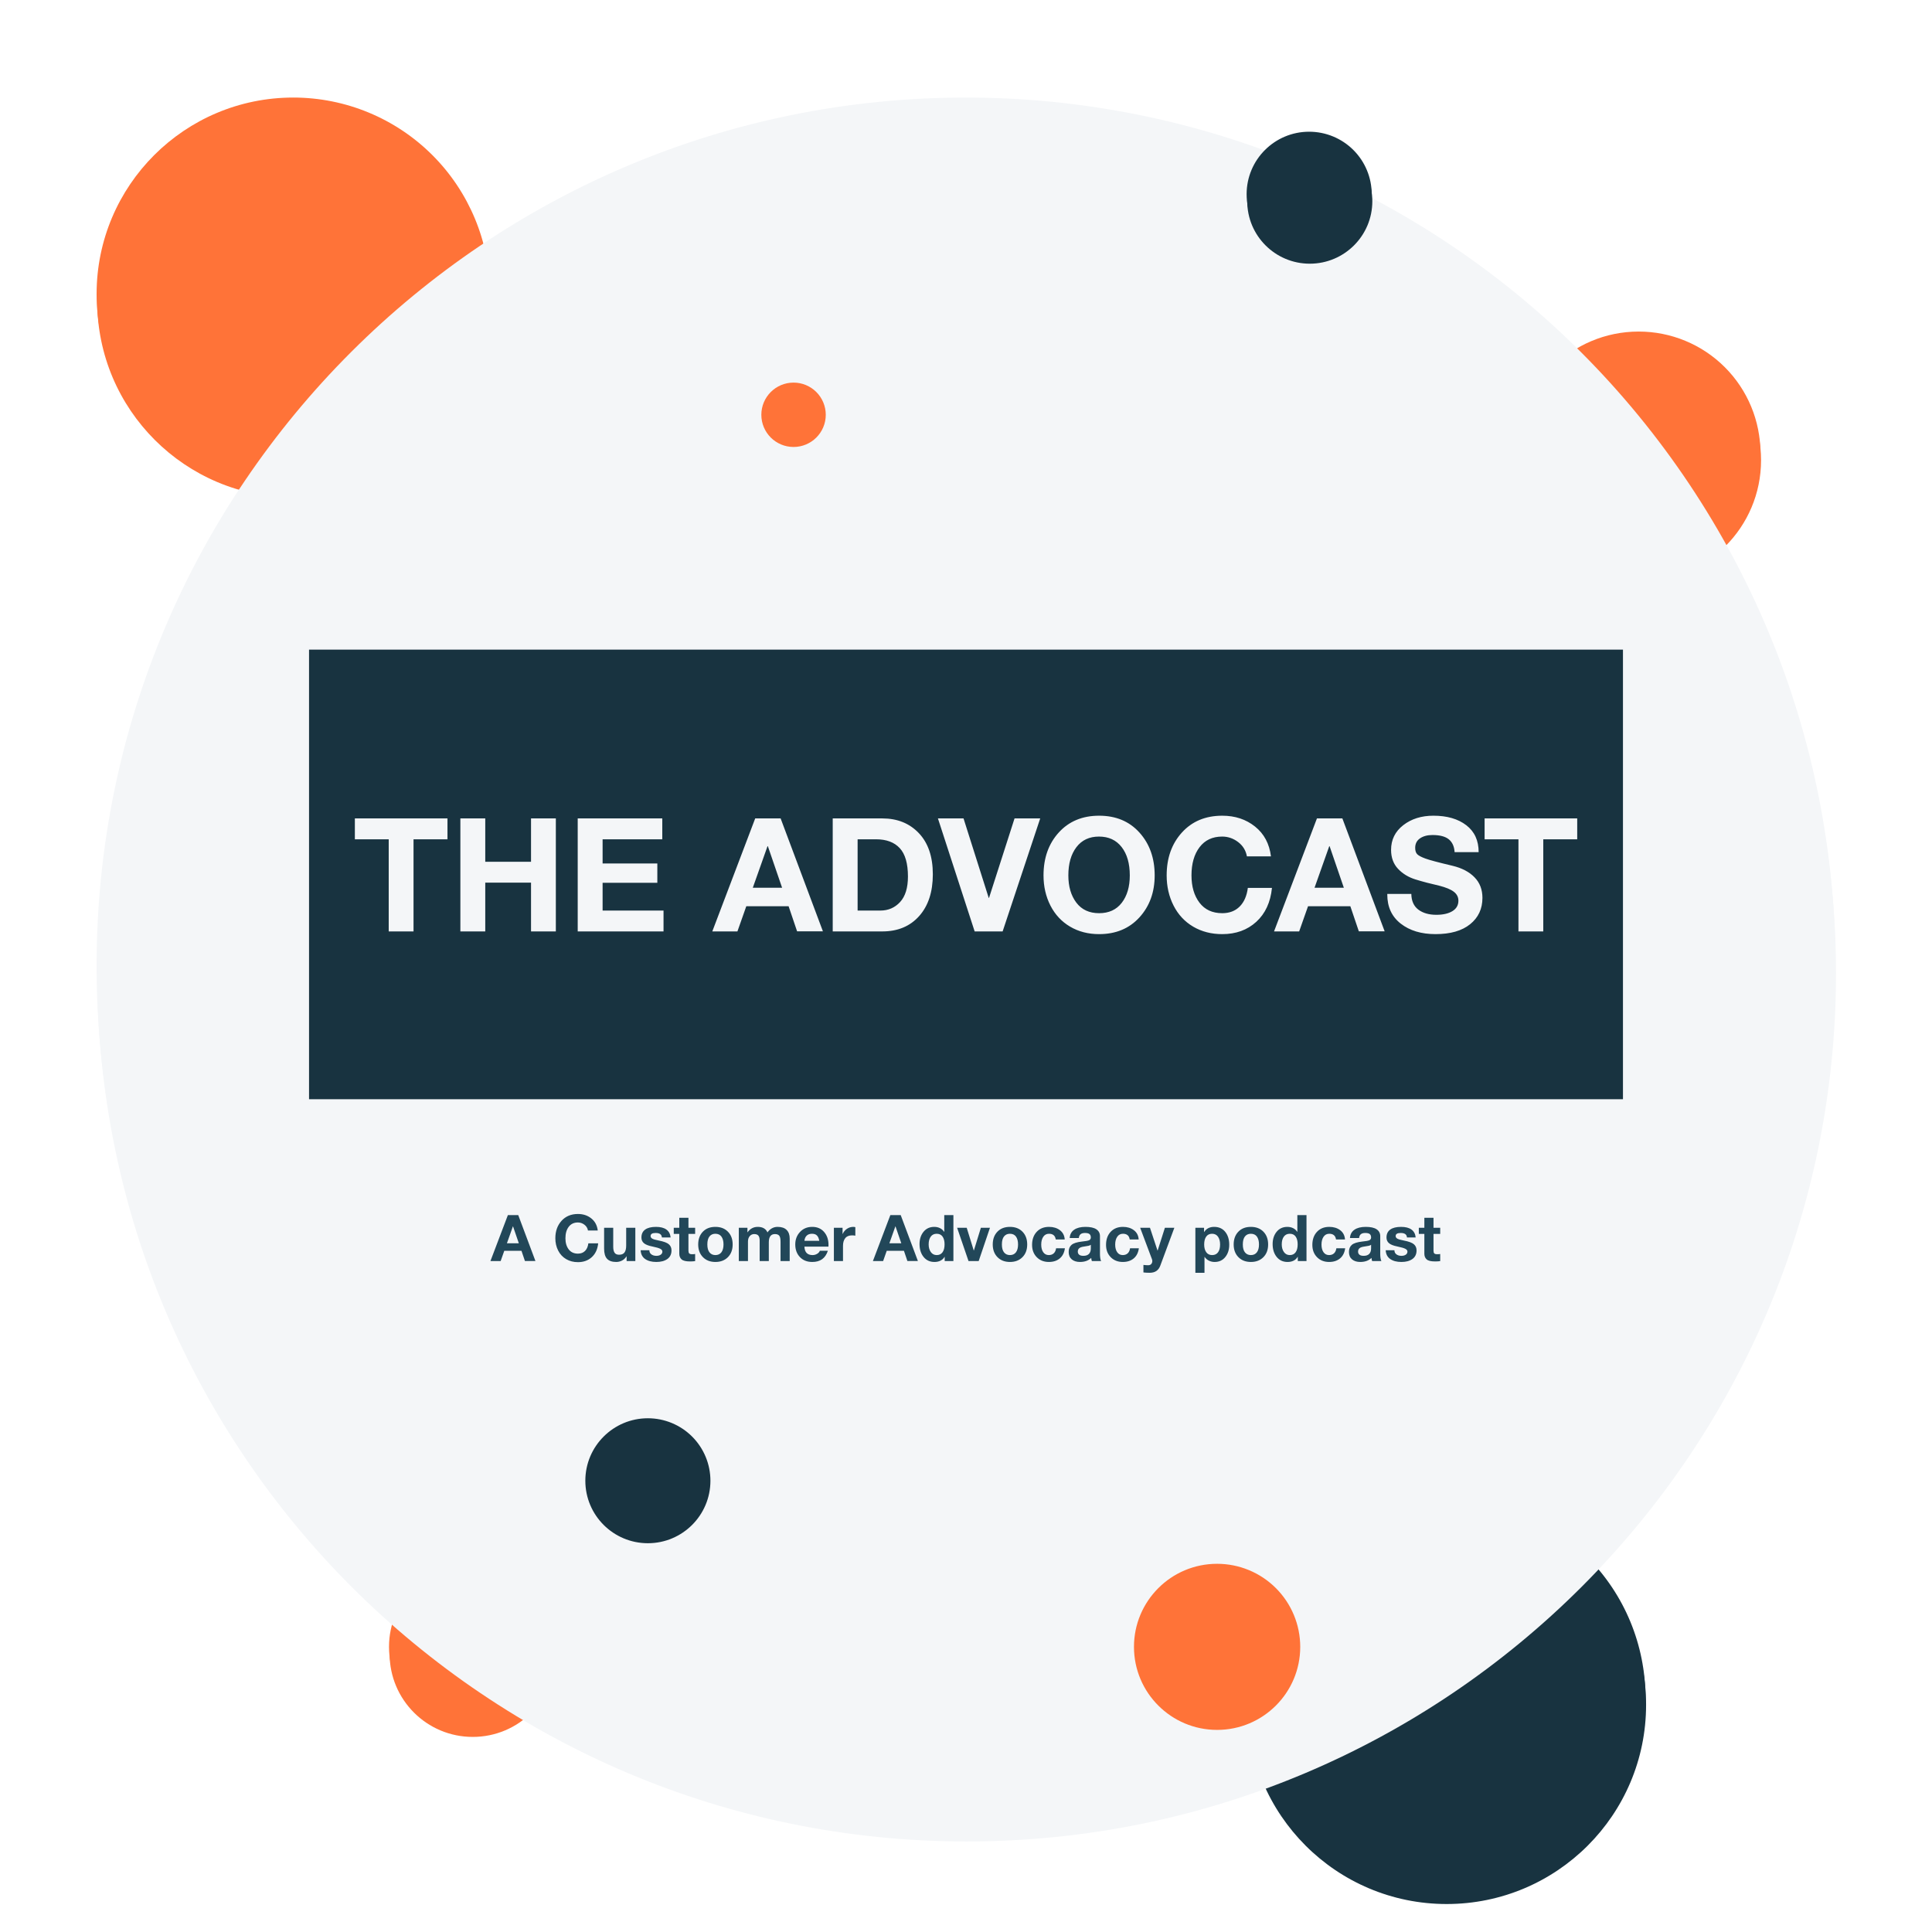 <svg version="1.1" viewBox="0.0 0.0 1920.0 1920.0" fill="none" stroke="none" stroke-linecap="square" stroke-miterlimit="10" xmlns:xlink="http://www.w3.org/1999/xlink" xmlns="http://www.w3.org/2000/svg"><clipPath id="g23a2ee325c9_0_0.0"><path d="m0 0l1920.0 0l0 1920.0l-1920.0 0l0 -1920.0z" clip-rule="nonzero"/></clipPath><g clip-path="url(#g23a2ee325c9_0_0.0)"><path fill="#ffffff" d="m0 0l1920.0 0l0 1920.0l-1920.0 0z" fill-rule="evenodd"/><g filter="url(#shadowFilter-g23a2ee325c9_0_0.1)"><use xlink:href="#g23a2ee325c9_0_0.1" transform="matrix(1.0 0.0 0.0 1.0 0.61 6.973)"/></g><defs><filter id="shadowFilter-g23a2ee325c9_0_0.1" filterUnits="userSpaceOnUse"><feGaussianBlur in="SourceAlpha" stdDeviation="7.5" result="blur"/><feComponentTransfer in="blur" color-interpolation-filters="sRGB"><feFuncR type="linear" slope="0" intercept="0.533"/><feFuncG type="linear" slope="0" intercept="0.6"/><feFuncB type="linear" slope="0" intercept="0.651"/><feFuncA type="linear" slope="0.3" intercept="0"/></feComponentTransfer></filter></defs><g id="g23a2ee325c9_0_0.1"><path fill="#ff7338" d="m386.594 1636.619l0 0c0 -45.583 36.988 -82.535 82.614 -82.535l0 0c21.911 0 42.924 8.696 58.417 24.174c15.493 15.478 24.197 36.472 24.197 58.361l0 0c0 45.583 -36.988 82.536 -82.614 82.536l0 0c-45.627 0 -82.614 -36.952 -82.614 -82.536z" fill-rule="evenodd"/></g><g filter="url(#shadowFilter-g23a2ee325c9_0_0.2)"><use xlink:href="#g23a2ee325c9_0_0.2" transform="matrix(1.0 0.0 0.0 1.0 0.61 6.973)"/></g><defs><filter id="shadowFilter-g23a2ee325c9_0_0.2" filterUnits="userSpaceOnUse"><feGaussianBlur in="SourceAlpha" stdDeviation="7.5" result="blur"/><feComponentTransfer in="blur" color-interpolation-filters="sRGB"><feFuncR type="linear" slope="0" intercept="0.533"/><feFuncG type="linear" slope="0" intercept="0.6"/><feFuncB type="linear" slope="0" intercept="0.651"/><feFuncA type="linear" slope="0.3" intercept="0"/></feComponentTransfer></filter></defs><g id="g23a2ee325c9_0_0.2"><path fill="#183340" d="m1238.876 1687.244l0 0c0 -109.344 88.732 -197.984 198.189 -197.984l0 0c52.563 0 102.973 20.859 140.141 57.988c37.168 37.129 58.048 87.487 58.048 139.996l0 0c0 109.344 -88.732 197.984 -198.189 197.984l0 0c-109.457 0 -198.189 -88.641 -198.189 -197.984z" fill-rule="evenodd"/></g><g filter="url(#shadowFilter-g23a2ee325c9_0_0.3)"><use xlink:href="#g23a2ee325c9_0_0.3" transform="matrix(1.0 0.0 0.0 1.0 0.61 6.973)"/></g><defs><filter id="shadowFilter-g23a2ee325c9_0_0.3" filterUnits="userSpaceOnUse"><feGaussianBlur in="SourceAlpha" stdDeviation="7.5" result="blur"/><feComponentTransfer in="blur" color-interpolation-filters="sRGB"><feFuncR type="linear" slope="0" intercept="0.533"/><feFuncG type="linear" slope="0" intercept="0.6"/><feFuncB type="linear" slope="0" intercept="0.651"/><feFuncA type="linear" slope="0.3" intercept="0"/></feComponentTransfer></filter></defs><g id="g23a2ee325c9_0_0.3"><path fill="#ff7338" d="m1507.562 450.341l0 0c0 -66.744 54.163 -120.85 120.976 -120.85l0 0c32.085 0 62.856 12.732 85.543 35.396c22.688 22.664 35.433 53.403 35.433 85.454l0 0c0 66.744 -54.163 120.85 -120.976 120.85l0 0c-66.813 0 -120.976 -54.107 -120.976 -120.85z" fill-rule="evenodd"/></g><g filter="url(#shadowFilter-g23a2ee325c9_0_0.4)"><use xlink:href="#g23a2ee325c9_0_0.4" transform="matrix(1.0 0.0 0.0 1.0 0.61 6.973)"/></g><defs><filter id="shadowFilter-g23a2ee325c9_0_0.4" filterUnits="userSpaceOnUse"><feGaussianBlur in="SourceAlpha" stdDeviation="7.5" result="blur"/><feComponentTransfer in="blur" color-interpolation-filters="sRGB"><feFuncR type="linear" slope="0" intercept="0.533"/><feFuncG type="linear" slope="0" intercept="0.6"/><feFuncB type="linear" slope="0" intercept="0.651"/><feFuncA type="linear" slope="0.3" intercept="0"/></feComponentTransfer></filter></defs><g id="g23a2ee325c9_0_0.4"><path fill="#ff7338" d="m96.0 292.205l0 0c0 -107.839 87.512 -195.26 195.465 -195.26l0 0c51.84 0 101.558 20.572 138.214 57.19c36.657 36.618 57.25 86.283 57.25 138.07l0 0c0 107.839 -87.512 195.26 -195.465 195.26l0 0c-107.952 0 -195.465 -87.421 -195.465 -195.26z" fill-rule="evenodd"/></g><g filter="url(#shadowFilter-g23a2ee325c9_0_0.5)"><use xlink:href="#g23a2ee325c9_0_0.5" transform="matrix(1.0 0.0 0.0 1.0 0.61 6.973)"/></g><defs><filter id="shadowFilter-g23a2ee325c9_0_0.5" filterUnits="userSpaceOnUse"><feGaussianBlur in="SourceAlpha" stdDeviation="7.5" result="blur"/><feComponentTransfer in="blur" color-interpolation-filters="sRGB"><feFuncR type="linear" slope="0" intercept="0.533"/><feFuncG type="linear" slope="0" intercept="0.6"/><feFuncB type="linear" slope="0" intercept="0.651"/><feFuncA type="linear" slope="0.3" intercept="0"/></feComponentTransfer></filter></defs><g id="g23a2ee325c9_0_0.5"><path fill="#f4f6f8" d="m96.0 960.0l0 0c0 -476.652 386.826 -863.055 864.0 -863.055l0 0c229.147 0 448.909 90.929 610.94 252.783c162.031 161.854 253.06 381.376 253.06 610.272l0 0c0 476.652 -386.826 863.055 -864.0 863.055l0 0c-477.174 0 -864.0 -386.403 -864.0 -863.055z" fill-rule="evenodd"/></g><path fill="#183340" d="m307.118 645.598l1305.764 0l0 446.803l-1305.764 0z" fill-rule="evenodd"/><path fill="#f4f6f8" d="m444.693 813.327l0 20.75l-33.734 0l0 91.562l-24.656 0l0 -91.562l-33.641 0l0 -20.75l92.031 0zm37.555 0l0 43.094l45.484 0l0 -43.094l24.656 0l0 112.312l-24.656 0l0 -48.469l-45.484 0l0 48.469l-24.734 0l0 -112.312l24.734 0zm175.926 0l0 20.75l-59.312 0l0 24.031l54.391 0l0 19.219l-54.391 0l0 27.578l60.547 0l0 20.734l-85.281 0l0 -112.312l84.047 0zm117.605 0l42.031 112.234l-25.656 0l-8.453 -24.969l-42.031 0l-8.828 25.047l-24.969 0l42.641 -112.312l25.266 0zm-13.047 27.656l-14.609 41.25l29.125 0l-14.141 -41.25l-0.375 0zm114.076 -27.656q22.422 0 36.328 14.641q13.906 14.625 13.906 40.906q0 26.266 -13.594 41.516q-13.594 15.25 -36.641 15.25l-49.25 0l0 -112.312l49.25 0zm-1.922 91.578q11.828 0 19.625 -8.484q7.797 -8.5 7.797 -25.328q0 -19.438 -8.141 -28.219q-8.141 -8.797 -23.594 -8.797l-18.281 0l0 70.828l22.594 0zm82.66 -91.578l25.031 78.969l0.312 0l25.359 -78.969l25.5 0l-37.344 112.312l-27.797 0l-36.5 -112.312l25.438 0zm134.731 -2.688q25.047 0 40.141 16.797q15.094 16.781 15.094 42.516q0 25.109 -15.172 41.75q-15.172 16.625 -40.062 16.625q-16.203 0 -28.844 -7.453q-12.625 -7.453 -19.516 -20.922q-6.875 -13.484 -6.875 -30.0q0 -25.969 15.172 -42.641q15.188 -16.672 40.062 -16.672zm-30.562 59.312q0 16.578 7.938 27.078q7.953 10.484 22.625 10.484q14.531 0 22.516 -10.328q7.984 -10.344 7.984 -27.234q0 -17.75 -8.109 -28.156q-8.094 -10.422 -22.531 -10.422q-14.375 0 -22.406 10.531q-8.016 10.531 -8.016 28.047zm152.937 -59.312q19.141 0 32.609 10.797q13.484 10.797 15.797 29.609l-23.891 0q-1.609 -8.828 -8.766 -14.25q-7.141 -5.422 -15.812 -5.422q-14.453 0 -22.484 10.562q-8.016 10.562 -8.016 28.016q0 16.656 7.938 27.109q7.953 10.453 22.625 10.453q10.688 0 17.281 -6.562q6.609 -6.578 8.156 -18.562l23.969 0q-2.156 21.438 -15.562 33.688q-13.406 12.25 -33.844 12.25q-16.203 0 -28.844 -7.406q-12.625 -7.422 -19.516 -20.938q-6.875 -13.516 -6.875 -30.031q0 -25.891 15.141 -42.594q15.141 -16.719 40.094 -16.719zm119.38 2.688l42.031 112.234l-25.656 0l-8.453 -24.969l-42.031 0l-8.828 25.047l-24.969 0l42.641 -112.312l25.266 0zm-13.047 27.656l-14.609 41.25l29.125 0l-14.141 -41.25l-0.375 0zm103.545 -30.344q20.359 0 32.641 9.453q12.297 9.438 12.297 26.734l-23.891 0q-0.531 -8.453 -5.766 -12.719q-5.219 -4.266 -16.281 -4.266q-7.531 0 -12.328 3.312q-4.797 3.297 -4.797 9.438q0 4.234 2.0 6.312q2.0 2.062 8.172 4.328q6.188 2.266 27.0 7.188q13.984 3.375 21.812 11.453q7.844 8.062 7.844 20.422q0 16.297 -12.219 26.172q-12.203 9.859 -34.406 9.859q-21.203 0 -34.578 -10.438q-13.359 -10.453 -13.359 -28.891l0 -0.625l23.891 0q0.156 10.453 6.984 15.609q6.844 5.141 17.906 5.141q9.984 0 15.938 -3.641q5.953 -3.656 5.953 -10.344q0 -5.453 -4.578 -8.938q-4.562 -3.5 -14.625 -6.047q-12.906 -2.906 -23.438 -6.172q-10.516 -3.266 -17.391 -10.594q-6.875 -7.344 -6.875 -18.797q0 -15.125 12.094 -24.531q12.109 -9.422 30.0 -9.422zm142.892 2.688l0 20.75l-33.734 0l0 91.562l-24.656 0l0 -91.562l-33.641 0l0 -20.75l92.031 0z" fill-rule="nonzero"/><path fill="#000000" fill-opacity="0.0" d="m307.118 1109.331l1305.764 0l0 241.701l-1305.764 0z" fill-rule="evenodd"/><path fill="#224759" d="m515.016 1207.534l17.094 45.656l-10.438 0l-3.438 -10.156l-17.094 0l-3.594 10.188l-10.156 0l17.344 -45.688l10.281 0zm-5.312 11.25l-5.938 16.781l11.844 0l-5.75 -16.781l-0.156 0zm64.656 -12.344q7.781 0 13.266 4.391q5.484 4.391 6.422 12.047l-9.719 0q-0.656 -3.594 -3.562 -5.797q-2.906 -2.203 -6.438 -2.203q-5.875 0 -9.141 4.297q-3.266 4.297 -3.266 11.391q0 6.781 3.234 11.031q3.234 4.25 9.203 4.25q4.344 0 7.031 -2.672q2.688 -2.672 3.312 -7.547l9.75 0q-0.875 8.719 -6.328 13.703q-5.453 4.984 -13.766 4.984q-6.594 0 -11.734 -3.016q-5.141 -3.016 -7.938 -8.516q-2.797 -5.5 -2.797 -12.219q0 -10.531 6.156 -17.328q6.156 -6.797 16.312 -6.797zm35.062 13.688l0 18.969q0 3.75 1.312 5.797q1.312 2.047 4.531 2.047q3.75 0 5.391 -2.266q1.641 -2.266 1.641 -6.891l0 -17.656l9.094 0l0 33.094l-8.656 0l0 -4.594l-0.188 0q-1.719 2.75 -4.438 4.125q-2.719 1.375 -5.719 1.375q-6.156 0 -9.094 -3.141q-2.938 -3.141 -2.938 -10.141l0 -20.719l9.062 0zm42.438 -0.875q6.75 0 10.422 2.672q3.672 2.672 4.172 7.859l-8.656 0q-0.188 -2.344 -1.75 -3.406q-1.562 -1.062 -4.469 -1.062q-2.625 0 -3.828 0.781q-1.203 0.781 -1.203 2.281q0 1.531 1.578 2.516q1.578 0.984 6.359 1.891q7.625 1.469 10.234 3.781q2.609 2.312 2.609 6.062q0 5.625 -4.109 8.562q-4.109 2.938 -10.984 2.938q-6.875 0 -11.078 -2.922q-4.203 -2.922 -4.484 -8.734l8.656 0q0 2.625 1.984 4.094q1.984 1.469 4.984 1.469q2.656 0 4.312 -1.141q1.656 -1.141 1.656 -3.078q0 -1.719 -2.156 -2.812q-2.156 -1.094 -7.906 -2.281q-5.688 -1.125 -8.219 -3.219q-2.531 -2.094 -2.531 -5.656q0 -5.25 3.719 -7.922q3.719 -2.672 10.688 -2.672zm32.312 -9.031l0 9.906l6.656 0l0 6.094l-6.656 0l0 16.594q0 2.031 0.766 2.828q0.766 0.797 3.078 0.797q0.781 0 1.5 -0.062q0.719 -0.062 1.312 -0.188l0 7.094q-1.125 0.188 -2.516 0.25q-1.391 0.062 -2.734 0.062q-5.906 0 -8.203 -2.016q-2.297 -2.016 -2.297 -5.641l0 -19.719l-5.5 0l0 -6.094l5.5 0l0 -9.906l9.094 0zm26.781 9.031q7.781 0 12.469 4.797q4.688 4.797 4.688 12.672q0 7.906 -4.734 12.656q-4.734 4.75 -12.422 4.75q-7.688 0 -12.391 -4.781q-4.703 -4.781 -4.703 -12.625q0 -7.844 4.625 -12.656q4.625 -4.812 12.469 -4.812zm-8.0 17.469q0 5.219 2.141 7.891q2.141 2.672 5.859 2.672q3.875 0 5.969 -2.766q2.094 -2.766 2.094 -7.797q0 -4.938 -2.031 -7.781q-2.031 -2.844 -6.094 -2.844q-3.656 0 -5.797 2.641q-2.141 2.641 -2.141 7.984zm50.094 -17.469q3.688 0 6.094 1.422q2.406 1.422 3.562 4.078q1.875 -2.656 4.438 -4.078q2.562 -1.422 5.594 -1.422q6.0 0 9.031 3.062q3.031 3.062 3.031 8.469l0 22.438l-9.094 0l0 -19.125q0 -4.531 -1.328 -6.109q-1.328 -1.578 -4.234 -1.578q-3.062 0 -4.578 2.062q-1.516 2.062 -1.516 6.031l0 18.719l-9.094 0l0 -20.375q0 -3.281 -1.25 -4.859q-1.25 -1.578 -4.219 -1.578q-2.594 0 -4.375 2.0q-1.781 2.0 -1.781 5.406l0 19.406l-9.094 0l0 -33.094l8.562 0l0 4.5l0.125 0q1.938 -2.719 4.484 -4.047q2.547 -1.328 5.641 -1.328zm54.188 0q7.344 0 11.734 5.047q4.391 5.047 4.391 12.891l-0.062 1.688l-23.875 0q0.188 4.281 2.234 6.344q2.047 2.062 5.859 2.062q2.469 0 4.562 -1.266q2.094 -1.266 2.656 -3.047l8.0 0q-1.844 5.625 -5.688 8.391q-3.844 2.766 -9.812 2.766q-7.656 0 -12.281 -4.844q-4.625 -4.844 -4.625 -12.562q0 -7.406 4.734 -12.438q4.734 -5.031 12.172 -5.031zm-7.812 13.875l14.781 0q-0.656 -3.656 -2.359 -5.344q-1.703 -1.688 -4.922 -1.688q-3.312 0 -5.25 1.875q-1.938 1.875 -2.25 5.156zm48.562 -13.875q0.594 0 1.094 0.078q0.5 0.078 0.938 0.234l0 8.438q-0.781 -0.156 -1.516 -0.234q-0.734 -0.078 -1.734 -0.078q-4.594 0 -6.797 2.812q-2.203 2.812 -2.203 7.531l0 15.188l-9.062 0l0 -33.094l8.625 0l0 6.156l0.125 0q1.438 -3.25 4.297 -5.141q2.859 -1.891 6.234 -1.891zm47.125 -11.719l17.094 45.656l-10.438 0l-3.438 -10.156l-17.094 0l-3.594 10.188l-10.156 0l17.344 -45.688l10.281 0zm-5.312 11.25l-5.938 16.781l11.844 0l-5.75 -16.781l-0.156 0zm57.688 -11.25l0 45.688l-8.656 0l0 -4.219l-0.125 0q-1.469 2.531 -4.047 3.828q-2.578 1.297 -5.984 1.297q-6.781 0 -10.812 -4.984q-4.031 -4.984 -4.031 -12.766q0 -7.375 3.969 -12.25q3.969 -4.875 10.688 -4.875q3.094 0 5.656 1.25q2.562 1.25 4.125 3.656l0.125 0l0 -16.625l9.094 0zm-24.594 29.094q0 4.625 2.156 7.641q2.156 3.016 5.844 3.016q3.781 0 5.797 -2.797q2.016 -2.797 2.016 -7.891q0 -4.844 -1.969 -7.672q-1.969 -2.828 -5.875 -2.828q-3.781 0 -5.875 2.828q-2.094 2.828 -2.094 7.703zm37.812 -16.5l7.0 22.594l0.125 0l6.969 -22.594l9.031 0l-11.219 33.094l-10.094 0l-11.344 -33.094l9.531 0zm42.969 -0.875q7.781 0 12.469 4.797q4.688 4.797 4.688 12.672q0 7.906 -4.734 12.656q-4.734 4.75 -12.422 4.75q-7.688 0 -12.391 -4.781q-4.703 -4.781 -4.703 -12.625q0 -7.844 4.625 -12.656q4.625 -4.812 12.469 -4.812zm-8.0 17.469q0 5.219 2.141 7.891q2.141 2.672 5.859 2.672q3.875 0 5.969 -2.766q2.094 -2.766 2.094 -7.797q0 -4.938 -2.031 -7.781q-2.031 -2.844 -6.094 -2.844q-3.656 0 -5.797 2.641q-2.141 2.641 -2.141 7.984zm46.875 -17.469q6.406 0 10.797 3.312q4.391 3.312 4.766 9.219l-8.906 0q-0.406 -2.844 -2.094 -4.266q-1.688 -1.422 -4.625 -1.422q-3.656 0 -5.688 3.0q-2.031 3.0 -2.031 7.75q0 4.75 2.0 7.594q2.0 2.844 5.531 2.844q3.031 0 4.906 -1.734q1.875 -1.734 2.344 -5.016l8.75 0q-0.906 6.562 -5.125 10.078q-4.219 3.516 -10.812 3.516q-7.375 0 -12.031 -4.734q-4.656 -4.734 -4.656 -12.234q0 -8.031 4.578 -12.969q4.578 -4.938 12.297 -4.938zm36.094 0q7.344 0 10.922 2.406q3.578 2.406 3.578 6.781l0 17.75q0 2.0 0.266 4.0q0.266 2.0 0.891 3.031l-9.219 0q-0.25 -0.75 -0.422 -1.547q-0.172 -0.797 -0.234 -1.609q-1.906 1.969 -4.734 3.016q-2.828 1.047 -6.391 1.047q-5.125 0 -8.188 -2.578q-3.062 -2.578 -3.062 -7.359q0 -4.625 2.875 -7.078q2.875 -2.453 10.469 -3.297q5.281 -0.5 6.969 -1.297q1.688 -0.797 1.688 -2.766q0 -2.219 -1.297 -3.328q-1.297 -1.109 -4.547 -1.109q-2.812 0 -4.312 1.203q-1.5 1.203 -1.75 3.797l-9.094 0q0.375 -5.438 4.484 -8.25q4.109 -2.812 11.109 -2.812zm-7.531 24.562q0 1.969 1.344 3.094q1.344 1.125 4.25 1.125q3.625 0 5.484 -1.906q1.859 -1.906 1.859 -5.562l0 -3.531q-0.812 0.656 -2.141 0.984q-1.328 0.328 -4.797 0.828q-3.094 0.406 -4.547 1.609q-1.453 1.203 -1.453 3.359zm44.938 -24.562q6.406 0 10.797 3.312q4.391 3.312 4.766 9.219l-8.906 0q-0.406 -2.844 -2.094 -4.266q-1.688 -1.422 -4.625 -1.422q-3.656 0 -5.688 3.0q-2.031 3.0 -2.031 7.75q0 4.75 2.0 7.594q2.0 2.844 5.531 2.844q3.031 0 4.906 -1.734q1.875 -1.734 2.344 -5.016l8.75 0q-0.906 6.562 -5.125 10.078q-4.219 3.516 -10.812 3.516q-7.375 0 -12.031 -4.734q-4.656 -4.734 -4.656 -12.234q0 -8.031 4.578 -12.969q4.578 -4.938 12.297 -4.938zm26.781 0.875l7.5 22.656l0.125 0l7.219 -22.656l9.406 0l-14.062 37.875q-1.25 3.312 -3.844 5.094q-2.594 1.781 -6.719 1.781q-1.969 0 -3.328 -0.094q-1.359 -0.094 -2.797 -0.25l0 -7.469q1.656 0.188 2.719 0.25q1.062 0.062 2.031 0.062q1.938 0 3.0 -1.188q1.062 -1.188 1.062 -2.969q0 -0.469 -0.062 -0.922q-0.062 -0.453 -0.344 -1.141l-11.656 -31.031l9.75 0zm63.75 -0.875q7.031 0 11.031 4.922q4.0 4.922 4.0 12.859q0 7.344 -3.938 12.219q-3.938 4.875 -10.594 4.875q-3.031 0 -5.656 -1.297q-2.625 -1.297 -4.25 -3.703l-0.156 0l0 15.75l-9.062 0l0 -44.75l8.625 0l0 4.219l0.125 0q1.625 -2.594 4.141 -3.844q2.516 -1.25 5.734 -1.25zm-9.875 17.531q0 4.75 2.031 7.625q2.031 2.875 5.906 2.875q3.781 0 5.828 -2.75q2.047 -2.75 2.047 -7.75q0 -4.75 -2.031 -7.719q-2.031 -2.969 -5.969 -2.969q-3.75 0 -5.781 2.812q-2.031 2.812 -2.031 7.875zm46.406 -17.531q7.781 0 12.469 4.797q4.688 4.797 4.688 12.672q0 7.906 -4.734 12.656q-4.734 4.75 -12.422 4.75q-7.688 0 -12.391 -4.781q-4.703 -4.781 -4.703 -12.625q0 -7.844 4.625 -12.656q4.625 -4.812 12.469 -4.812zm-8.0 17.469q0 5.219 2.141 7.891q2.141 2.672 5.859 2.672q3.875 0 5.969 -2.766q2.094 -2.766 2.094 -7.797q0 -4.938 -2.031 -7.781q-2.031 -2.844 -6.094 -2.844q-3.656 0 -5.797 2.641q-2.141 2.641 -2.141 7.984zm63.281 -29.188l0 45.688l-8.656 0l0 -4.219l-0.125 0q-1.469 2.531 -4.047 3.828q-2.578 1.297 -5.984 1.297q-6.781 0 -10.812 -4.984q-4.031 -4.984 -4.031 -12.766q0 -7.375 3.969 -12.25q3.969 -4.875 10.688 -4.875q3.094 0 5.656 1.25q2.562 1.25 4.125 3.656l0.125 0l0 -16.625l9.094 0zm-24.594 29.094q0 4.625 2.156 7.641q2.156 3.016 5.844 3.016q3.781 0 5.797 -2.797q2.016 -2.797 2.016 -7.891q0 -4.844 -1.969 -7.672q-1.969 -2.828 -5.875 -2.828q-3.781 0 -5.875 2.828q-2.094 2.828 -2.094 7.703zm47.281 -17.375q6.406 0 10.797 3.312q4.391 3.312 4.766 9.219l-8.906 0q-0.406 -2.844 -2.094 -4.266q-1.688 -1.422 -4.625 -1.422q-3.656 0 -5.688 3.0q-2.031 3.0 -2.031 7.75q0 4.75 2.0 7.594q2.0 2.844 5.531 2.844q3.031 0 4.906 -1.734q1.875 -1.734 2.344 -5.016l8.75 0q-0.906 6.562 -5.125 10.078q-4.219 3.516 -10.812 3.516q-7.375 0 -12.031 -4.734q-4.656 -4.734 -4.656 -12.234q0 -8.031 4.578 -12.969q4.578 -4.938 12.297 -4.938zm36.094 0q7.344 0 10.922 2.406q3.578 2.406 3.578 6.781l0 17.75q0 2.0 0.266 4.0q0.266 2.0 0.891 3.031l-9.219 0q-0.25 -0.75 -0.422 -1.547q-0.172 -0.797 -0.234 -1.609q-1.906 1.969 -4.734 3.016q-2.828 1.047 -6.391 1.047q-5.125 0 -8.188 -2.578q-3.062 -2.578 -3.062 -7.359q0 -4.625 2.875 -7.078q2.875 -2.453 10.469 -3.297q5.281 -0.5 6.969 -1.297q1.688 -0.797 1.688 -2.766q0 -2.219 -1.297 -3.328q-1.297 -1.109 -4.547 -1.109q-2.812 0 -4.312 1.203q-1.5 1.203 -1.75 3.797l-9.094 0q0.375 -5.438 4.484 -8.25q4.109 -2.812 11.109 -2.812zm-7.531 24.562q0 1.969 1.344 3.094q1.344 1.125 4.25 1.125q3.625 0 5.484 -1.906q1.859 -1.906 1.859 -5.562l0 -3.531q-0.812 0.656 -2.141 0.984q-1.328 0.328 -4.797 0.828q-3.094 0.406 -4.547 1.609q-1.453 1.203 -1.453 3.359zm42.656 -24.562q6.75 0 10.422 2.672q3.672 2.672 4.172 7.859l-8.656 0q-0.188 -2.344 -1.75 -3.406q-1.562 -1.062 -4.469 -1.062q-2.625 0 -3.828 0.781q-1.203 0.781 -1.203 2.281q0 1.531 1.578 2.516q1.578 0.984 6.359 1.891q7.625 1.469 10.234 3.781q2.609 2.312 2.609 6.062q0 5.625 -4.109 8.562q-4.109 2.938 -10.984 2.938q-6.875 0 -11.078 -2.922q-4.203 -2.922 -4.484 -8.734l8.656 0q0 2.625 1.984 4.094q1.984 1.469 4.984 1.469q2.656 0 4.312 -1.141q1.656 -1.141 1.656 -3.078q0 -1.719 -2.156 -2.812q-2.156 -1.094 -7.906 -2.281q-5.688 -1.125 -8.219 -3.219q-2.531 -2.094 -2.531 -5.656q0 -5.25 3.719 -7.922q3.719 -2.672 10.688 -2.672zm32.312 -9.031l0 9.906l6.656 0l0 6.094l-6.656 0l0 16.594q0 2.031 0.766 2.828q0.766 0.797 3.078 0.797q0.781 0 1.5 -0.062q0.719 -0.062 1.312 -0.188l0 7.094q-1.125 0.188 -2.516 0.25q-1.391 0.062 -2.734 0.062q-5.906 0 -8.203 -2.016q-2.297 -2.016 -2.297 -5.641l0 -19.719l-5.5 0l0 -6.094l5.5 0l0 -9.906l9.094 0z" fill-rule="nonzero"/><path fill="#ff7338" d="m1126.932 1636.619l0 0c0 -45.583 36.988 -82.535 82.614 -82.535l0 0c21.911 0 42.924 8.696 58.417 24.174c15.493 15.478 24.197 36.472 24.197 58.361l0 0c0 45.583 -36.988 82.536 -82.614 82.536l0 0c-45.627 0 -82.614 -36.952 -82.614 -82.536z" fill-rule="evenodd"/><path fill="#183340" d="m581.696 1471.546l0 0c0 -34.294 27.829 -62.094 62.157 -62.094l0 0c16.485 0 32.295 6.542 43.952 18.187c11.657 11.645 18.206 27.439 18.206 43.907l0 0c0 34.294 -27.829 62.094 -62.157 62.094l0 0c-34.329 0 -62.157 -27.801 -62.157 -62.094z" fill-rule="evenodd"/><g filter="url(#shadowFilter-g23a2ee325c9_0_0.6)"><use xlink:href="#g23a2ee325c9_0_0.6" transform="matrix(1.0 0.0 0.0 1.0 0.61 6.973)"/></g><defs><filter id="shadowFilter-g23a2ee325c9_0_0.6" filterUnits="userSpaceOnUse"><feGaussianBlur in="SourceAlpha" stdDeviation="7.5" result="blur"/><feComponentTransfer in="blur" color-interpolation-filters="sRGB"><feFuncR type="linear" slope="0" intercept="0.533"/><feFuncG type="linear" slope="0" intercept="0.6"/><feFuncB type="linear" slope="0" intercept="0.651"/><feFuncA type="linear" slope="0.3" intercept="0"/></feComponentTransfer></filter></defs><g id="g23a2ee325c9_0_0.6"><path fill="#183340" d="m1238.877 192.989l0 0c0 -34.294 27.829 -62.094 62.157 -62.094l0 0c16.485 0 32.295 6.542 43.952 18.187c11.657 11.645 18.206 27.439 18.206 43.907l0 0c0 34.294 -27.829 62.094 -62.157 62.094l0 0c-34.329 0 -62.157 -27.801 -62.157 -62.094z" fill-rule="evenodd"/></g><path fill="#ff7338" d="m756.609 412.21l0 0c0 -17.664 14.334 -31.984 32.016 -31.984l0 0c8.491 0 16.634 3.37 22.639 9.368c6.004 5.998 9.377 14.134 9.377 22.616l0 0c0 17.664 -14.334 31.984 -32.016 31.984l0 0c-17.682 0 -32.016 -14.32 -32.016 -31.984z" fill-rule="evenodd"/></g></svg>